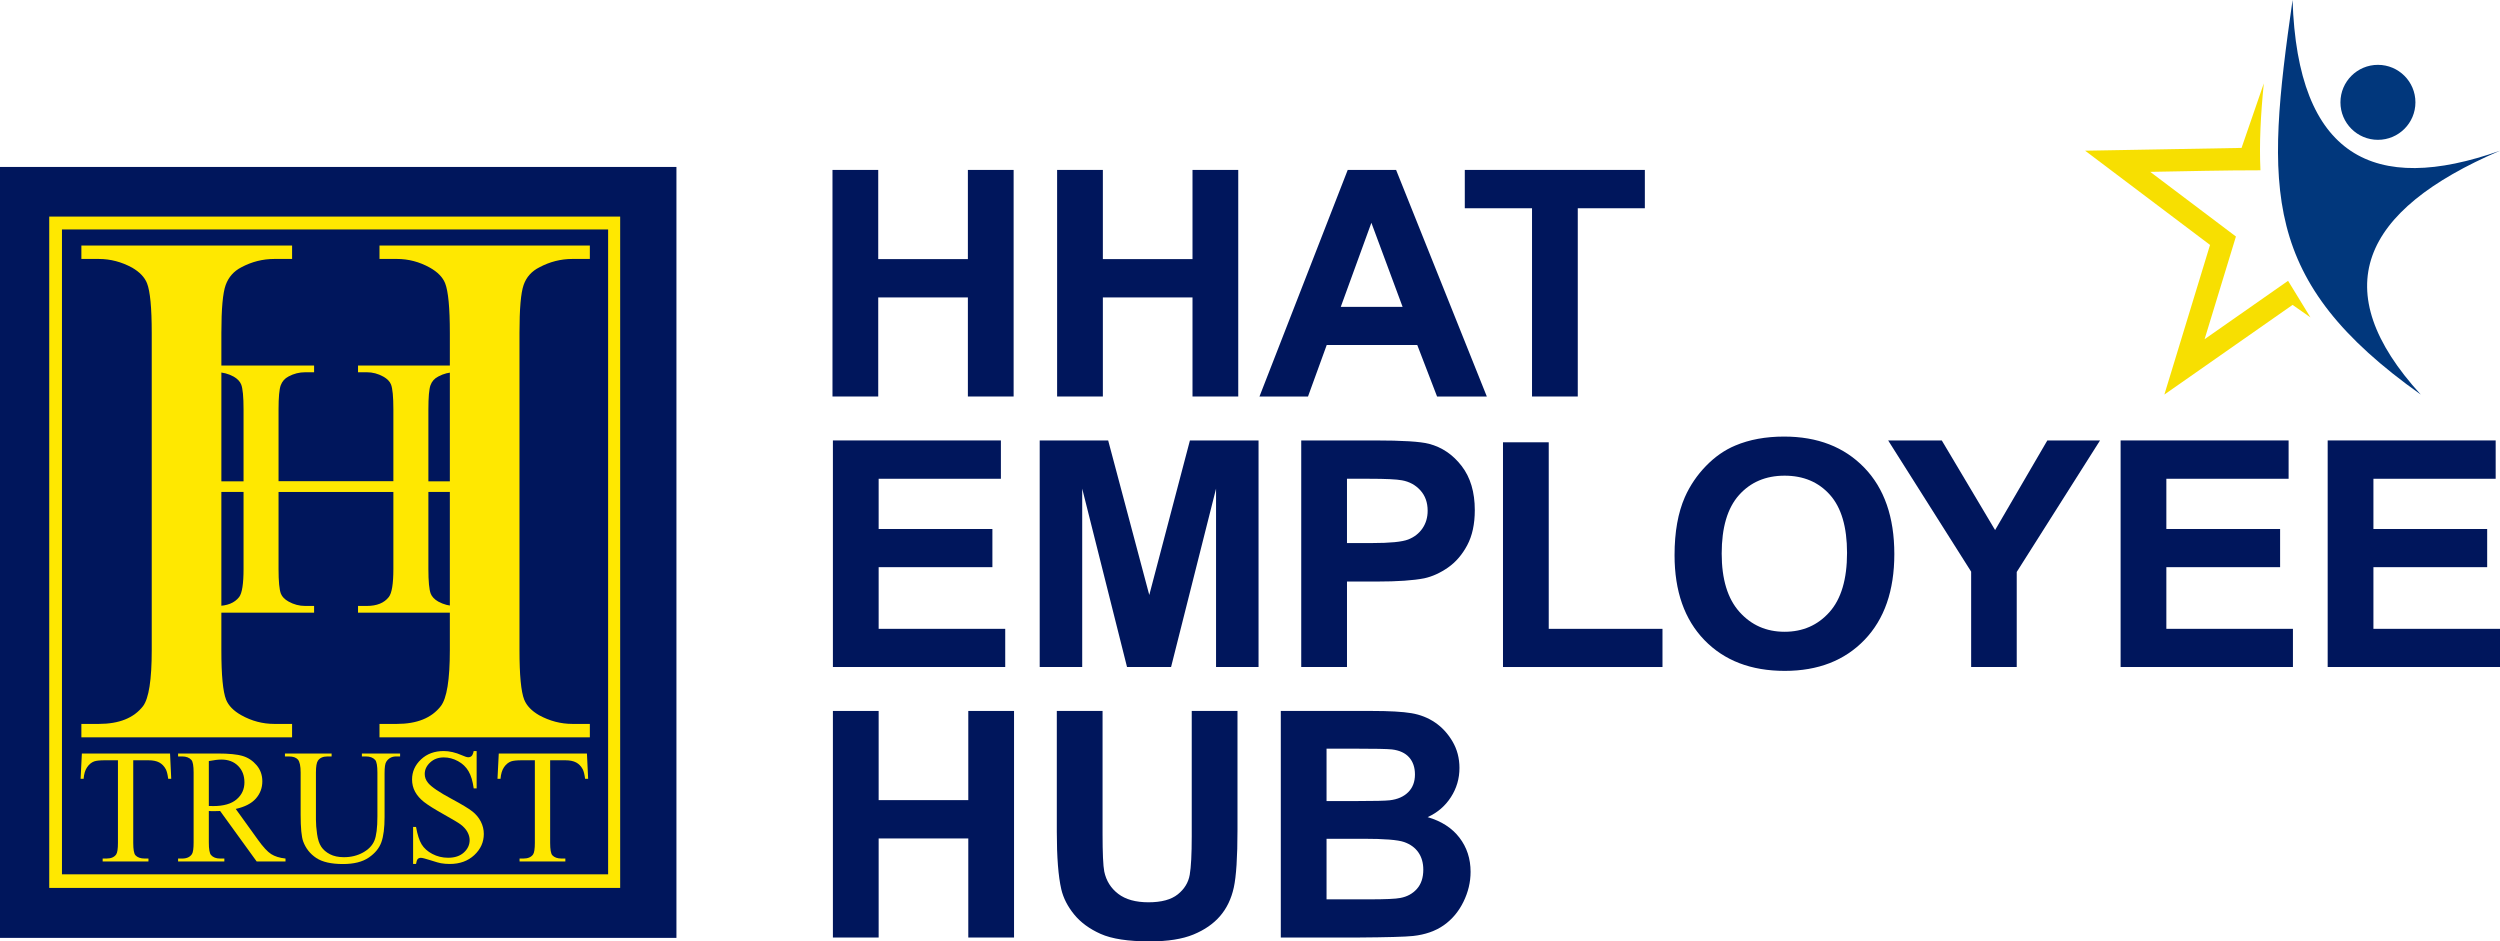 <?xml version="1.0" encoding="UTF-8"?>
<svg id="Guides" xmlns="http://www.w3.org/2000/svg" width="794.042" height="299" version="1.1" viewBox="0 0 794.042 299">
  <defs>
    <style>
      .cls-1 {
        fill: #f7df01;
      }

      .cls-1, .cls-2 {
        fill-rule: evenodd;
      }

      .cls-1, .cls-2, .cls-3, .cls-4 {
        stroke-width: 0px;
      }

      .cls-2 {
        fill: #01377c;
      }

      .cls-3 {
        fill: #ffe800;
      }

      .cls-4 {
        fill: #00165c;
      }
    </style>
  </defs>
  <g>
    <rect class="cls-4" y="53.026" width="214.848" height="244.862"/>
    <rect class="cls-3" x="15.638" y="68.79" width="181.339" height="213.228"/>
    <rect class="cls-4" x="19.681" y="72.881" width="173.468" height="204.817"/>
    <g>
      <path class="cls-3" d="M54.009,239.325l.378,8.044h-.961c-.185-1.415-.438-2.427-.759-3.034-.522-.98-1.218-1.701-2.086-2.163-.869-.463-2.011-.697-3.428-.697h-4.832v26.206c0,2.106.229,3.423.683,3.946.641.708,1.627,1.061,2.959,1.061h1.189v.936h-14.544v-.936h1.214c1.45,0,2.479-.438,3.086-1.314.371-.539.557-1.772.557-3.693v-26.206h-4.123c-1.603,0-2.74.12-3.415.354-.876.321-1.627.936-2.251,1.848-.625.912-.995,2.142-1.113,3.693h-.961l.404-8.044h28.001Z"/>
      <path class="cls-3" d="M90.685,273.624h-9.156l-11.611-16.037c-.86.035-1.561.052-2.099.052-.219,0-.456-.005-.709-.014-.252-.008-.514-.022-.784-.038v9.965c0,2.161.237,3.5.709,4.022.641.743,1.601,1.113,2.883,1.113h1.34v.936h-14.695v-.936h1.29c1.449,0,2.487-.471,3.11-1.415.354-.522.532-1.763.532-3.72v-22.157c0-2.158-.237-3.5-.709-4.022-.657-.74-1.636-1.113-2.934-1.113h-1.29v-.936h12.495c3.642,0,6.327.267,8.056.797,1.728.531,3.195,1.51,4.4,2.934,1.206,1.426,1.808,3.124,1.808,5.097,0,2.109-.687,3.938-2.061,5.489s-3.502,2.648-6.387,3.287l7.084,9.84c1.618,2.261,3.01,3.761,4.173,4.504,1.163.74,2.68,1.214,4.553,1.415v.936ZM66.327,255.996c.32,0,.599.003.835.011.235.008.43.014.581.014,3.271,0,5.738-.708,7.399-2.125,1.66-1.415,2.491-3.219,2.491-5.413,0-2.142-.671-3.883-2.011-5.222-1.34-1.342-3.116-2.011-5.324-2.011-.978,0-2.302.161-3.972.479v14.268Z"/>
      <path class="cls-3" d="M114.943,240.261v-.936h12.137v.936h-1.29c-1.344,0-2.384.566-3.108,1.695-.354.522-.533,1.736-.533,3.641v13.914c0,3.44-.337,6.107-1.023,8.003-.68,1.897-2.025,3.524-4.022,4.882s-4.719,2.036-8.159,2.036c-3.742,0-6.583-.648-8.522-1.946-1.94-1.298-3.315-3.045-4.124-5.236-.539-1.502-.808-4.316-.808-8.45v-13.405c0-2.106-.291-3.491-.874-4.147-.581-.659-1.521-.988-2.819-.988h-1.291v-.936h14.823v.936h-1.316c-1.416,0-2.427.446-3.034,1.342-.422.607-.633,1.872-.633,3.794v14.948c0,1.333.122,2.86.366,4.58.245,1.72.687,3.059,1.328,4.019.641.963,1.565,1.755,2.77,2.378s2.685.936,4.438.936c2.242,0,4.251-.49,6.02-1.467,1.769-.977,2.983-2.229,3.63-3.755s.974-4.112.974-7.753v-13.887c0-2.142-.234-3.481-.708-4.022-.659-.74-1.638-1.113-2.934-1.113h-1.29Z"/>
      <path class="cls-3" d="M151.39,238.541v11.862h-.936c-.305-2.275-.846-4.087-1.633-5.437-.784-1.35-1.899-2.419-3.35-3.211-1.45-.795-2.953-1.189-4.504-1.189-1.753,0-3.203.536-4.349,1.606-1.148,1.072-1.72,2.289-1.72,3.655,0,1.045.362,1.997,1.086,2.857,1.045,1.265,3.532,2.953,7.462,5.059,3.203,1.72,5.391,3.04,6.564,3.96s2.074,2.003,2.708,3.249c.631,1.249.947,2.555.947,3.921,0,2.596-1.007,4.836-3.021,6.716-2.016,1.88-4.61,2.819-7.78,2.819-.993,0-1.929-.076-2.806-.229-.522-.084-1.606-.392-3.252-.923-1.644-.531-2.683-.797-3.124-.797-.422,0-.754.128-.999.381s-.425.776-.544,1.567h-.933v-11.762h.933c.441,2.463,1.029,4.305,1.772,5.527s1.875,2.24,3.402,3.048,3.2,1.214,5.021,1.214c2.109,0,3.774-.555,4.996-1.668s1.834-2.43,1.834-3.946c0-.844-.231-1.695-.697-2.555-.463-.86-1.184-1.66-2.161-2.403-.659-.506-2.455-1.581-5.388-3.225s-5.021-2.955-6.262-3.932c-1.238-.98-2.18-2.057-2.819-3.238-.642-1.181-.961-2.479-.961-3.897,0-2.46.944-4.58,2.833-6.36,1.889-1.78,4.292-2.67,7.209-2.67,1.821,0,3.75.446,5.791,1.342.944.422,1.611.631,2.0.631.438,0,.795-.131,1.075-.392.278-.261.501-.789.669-1.581h.936Z"/>
      <path class="cls-3" d="M186.421,239.325l.381,8.044h-.961c-.188-1.415-.441-2.427-.759-3.034-.522-.98-1.219-1.701-2.087-2.163s-2.011-.697-3.429-.697h-4.83v26.206c0,2.106.229,3.423.683,3.946.642.708,1.627,1.061,2.961,1.061h1.186v.936h-14.543v-.936h1.214c1.45,0,2.479-.438,3.086-1.314.37-.539.558-1.772.558-3.693v-26.206h-4.126c-1.6,0-2.74.12-3.413.354-.879.321-1.627.936-2.253,1.848-.623.912-.993,2.142-1.113,3.693h-.961l.405-8.044h28Z"/>
    </g>
    <path class="cls-3" d="M70.309,152.881h72.571v-47.132c0-7.987-.5-13.247-1.497-15.781-.77-1.92-2.381-3.572-4.838-4.954-3.304-1.842-6.795-2.765-10.482-2.765h-5.53v-4.262h66.811v4.262h-5.53c-3.684,0-7.181.884-10.482,2.651-2.457,1.229-4.128,3.091-5.01,5.586-.884,2.497-1.325,7.586-1.325,15.264v100.792c0,7.911.498,13.133,1.499,15.667.765,1.919,2.34,3.571,4.722,4.953,3.38,1.842,6.912,2.765,10.597,2.765h5.53v4.262h-66.811v-4.262h5.53c6.373,0,11.019-1.88,13.938-5.644,1.919-2.458,2.879-8.371,2.879-17.741v-50.294h-72.571v50.294c0,7.911.499,13.133,1.498,15.667.766,1.919,2.38,3.571,4.837,4.953,3.301,1.842,6.797,2.765,10.482,2.765h5.645v4.262H25.846v-4.262h5.53c6.451,0,11.133-1.88,14.053-5.644,1.844-2.458,2.765-8.371,2.765-17.741v-100.792c0-7.987-.501-13.247-1.498-15.781-.769-1.92-2.343-3.572-4.723-4.954-3.38-1.842-6.911-2.765-10.597-2.765h-5.53v-4.262h66.927v4.262h-5.645c-3.686,0-7.181.884-10.482,2.651-2.381,1.229-4.032,3.091-4.953,5.586-.921,2.497-1.382,7.586-1.382,15.264v47.132Z"/>
    <path class="cls-3" d="M88.47,152.94h36.471v-22.897c0-4.014-.25-6.658-.751-7.931-.387-.965-1.197-1.795-2.433-2.49-1.66-.927-3.413-1.389-5.269-1.389h-2.776v-2.142h33.576v2.142h-2.776c-1.856,0-3.608.445-5.268,1.332-1.236.618-2.074,1.554-2.52,2.807-.446,1.256-.664,3.812-.664,7.671v50.66c0,3.976.25,6.599.751,7.873.387.966,1.176,1.796,2.373,2.49,1.698.925,3.472,1.391,5.328,1.391h2.776v2.142h-33.576v-2.142h2.776c3.206,0,5.541-.947,7.005-2.838.969-1.236,1.448-4.207,1.448-8.915v-24.571h-36.471v24.571c0,3.976.251,6.599.753,7.873.385.966,1.196,1.796,2.431,2.49,1.659.925,3.415,1.391,5.269,1.391h2.837v2.142h-33.638v-2.142h2.78c3.243,0,5.595-.947,7.063-2.838.927-1.236,1.389-4.207,1.389-8.915v-50.66c0-4.014-.252-6.658-.752-7.931-.387-.965-1.178-1.795-2.374-2.49-1.698-.927-3.474-1.389-5.326-1.389h-2.78v-2.142h33.638v2.142h-2.837c-1.853,0-3.61.445-5.269,1.332-1.197.618-2.026,1.554-2.49,2.807-.463,1.256-.694,3.812-.694,7.671v22.897Z"/>
  </g>
  <g>
    <path class="cls-4" d="M264.412,125.935V53.971h14.53v28.324h28.472v-28.324h14.53v71.964h-14.53v-31.466h-28.472v31.466h-14.53Z"/>
    <path class="cls-4" d="M335.757,125.935V53.971h14.53v28.324h28.472v-28.324h14.53v71.964h-14.53v-31.466h-28.472v31.466h-14.53Z"/>
    <path class="cls-4" d="M472.241,125.935h-15.807l-6.284-16.347h-28.766l-5.94,16.347h-15.414l28.029-71.964h15.365l28.816,71.964ZM445.488,97.463l-9.916-26.704-9.719,26.704h19.636Z"/>
    <path class="cls-4" d="M486.596,125.935v-59.79h-21.353v-12.174h57.188v12.174h-21.305v59.79h-14.53Z"/>
  </g>
  <g>
    <path class="cls-4" d="M264.544,211.854v-71.964h53.359v12.174h-38.829v15.954h36.129v12.124h-36.129v19.586h40.203v12.125h-54.733Z"/>
    <path class="cls-4" d="M330.226,211.854v-71.964h21.747l13.057,49.088,12.911-49.088h21.795v71.964h-13.499v-56.649l-14.285,56.649h-13.99l-14.235-56.649v56.649h-13.5Z"/>
    <path class="cls-4" d="M413.294,211.854v-71.964h23.317c8.836,0,14.595.361,17.28,1.081,4.123,1.08,7.576,3.429,10.357,7.044,2.782,3.616,4.173,8.288,4.173,14.014,0,4.418-.803,8.133-2.406,11.144-1.604,3.011-3.64,5.375-6.111,7.093-2.471,1.718-4.982,2.856-7.535,3.412-3.469.687-8.492,1.031-15.07,1.031h-9.474v27.146h-14.53ZM427.824,152.063v20.421h7.952c5.726,0,9.555-.376,11.486-1.129,1.93-.752,3.444-1.93,4.54-3.534,1.096-1.604,1.645-3.469,1.645-5.596,0-2.618-.77-4.778-2.308-6.48s-3.485-2.765-5.841-3.191c-1.736-.326-5.22-.491-10.456-.491h-7.019Z"/>
    <path class="cls-4" d="M477.374,211.854v-71.375h14.53v59.25h36.129v12.125h-50.659Z"/>
    <path class="cls-4" d="M531.867,176.314c0-7.331,1.096-13.483,3.289-18.457,1.636-3.665,3.869-6.954,6.701-9.867,2.83-2.913,5.931-5.073,9.302-6.48,4.483-1.898,9.653-2.848,15.512-2.848,10.603,0,19.087,3.289,25.452,9.867,6.365,6.578,9.548,15.725,9.548,27.441,0,11.618-3.158,20.707-9.474,27.269-6.316,6.562-14.76,9.842-25.33,9.842-10.701,0-19.211-3.265-25.526-9.793-6.316-6.529-9.474-15.52-9.474-26.974ZM546.839,175.823c0,8.149,1.882,14.327,5.646,18.531,3.762,4.206,8.541,6.308,14.334,6.308,5.792,0,10.545-2.086,14.26-6.259,3.714-4.173,5.571-10.432,5.571-18.776,0-8.247-1.808-14.399-5.424-18.457-3.616-4.057-8.419-6.087-14.407-6.087-5.989,0-10.816,2.054-14.482,6.161-3.666,4.108-5.498,10.301-5.498,18.58Z"/>
    <path class="cls-4" d="M626.068,211.854v-30.287l-26.361-41.677h17.034l16.936,28.472,16.591-28.472h16.74l-26.459,41.775v30.189h-14.481Z"/>
    <path class="cls-4" d="M673.541,211.854v-71.964h53.359v12.174h-38.829v15.954h36.129v12.124h-36.129v19.586h40.203v12.125h-54.733Z"/>
    <path class="cls-4" d="M739.309,211.854v-71.964h53.359v12.174h-38.829v15.954h36.129v12.124h-36.129v19.586h40.203v12.125h-54.733Z"/>
  </g>
  <g>
    <path class="cls-4" d="M264.544,297.773v-71.964h14.53v28.324h28.472v-28.324h14.53v71.964h-14.53v-31.466h-28.472v31.466h-14.53Z"/>
    <path class="cls-4" d="M335.661,225.809h14.531v38.977c0,6.185.179,10.194.54,12.026.621,2.946,2.102,5.31,4.442,7.094,2.34,1.784,5.538,2.675,9.597,2.675,4.123,0,7.232-.842,9.327-2.528,2.094-1.685,3.354-3.756,3.78-6.21s.638-6.528.638-12.223v-39.811h14.531v37.798c0,8.64-.393,14.744-1.179,18.311-.785,3.567-2.234,6.578-4.344,9.032-2.111,2.454-4.934,4.41-8.468,5.866-3.535,1.455-8.149,2.184-13.844,2.184-6.872,0-12.084-.794-15.635-2.381-3.551-1.586-6.357-3.649-8.419-6.185-2.061-2.536-3.419-5.196-4.074-7.977-.949-4.123-1.424-10.211-1.424-18.261v-38.387Z"/>
    <path class="cls-4" d="M406.802,225.809h28.766c5.694,0,9.94.238,12.738.712,2.798.475,5.302,1.465,7.511,2.969,2.209,1.506,4.05,3.51,5.523,6.014,1.473,2.503,2.209,5.309,2.209,8.418,0,3.371-.908,6.464-2.725,9.278-1.816,2.815-4.279,4.926-7.388,6.333,4.385,1.276,7.756,3.453,10.113,6.528,2.356,3.077,3.534,6.693,3.534,10.849,0,3.274-.761,6.456-2.282,9.548-1.522,3.092-3.601,5.564-6.235,7.413-2.634,1.849-5.882,2.987-9.743,3.411-2.422.263-8.264.426-17.525.491h-24.495v-71.964ZM421.333,237.786v16.641h9.523c5.661,0,9.18-.081,10.554-.245,2.486-.295,4.442-1.154,5.866-2.577,1.424-1.424,2.135-3.297,2.135-5.621,0-2.225-.613-4.033-1.84-5.425-1.227-1.39-3.052-2.234-5.473-2.528-1.441-.163-5.581-.246-12.419-.246h-8.346ZM421.333,266.405v19.243h13.451c5.236,0,8.557-.147,9.965-.442,2.16-.392,3.919-1.35,5.277-2.871,1.357-1.521,2.037-3.559,2.037-6.111,0-2.16-.524-3.992-1.571-5.498-1.048-1.505-2.562-2.602-4.541-3.289-1.981-.687-6.275-1.031-12.886-1.031h-11.732Z"/>
  </g>
  <g>
    <path class="cls-2" d="M794.042,47.868c-40.03,14.179-64.302,1.975-65.886-47.868-8.622,60.302-10.163,89.191,40.72,125.321-30.321-33.201-19.118-58.462,25.166-77.453h0Z"/>
    <path class="cls-2" d="M755.272,20.596c6.577,0,11.908,5.331,11.908,11.908,0,6.577-5.331,11.908-11.908,11.908-6.577,0-11.908-5.331-11.908-11.908,0-6.577,5.331-11.908,11.908-11.908h0Z"/>
    <path class="cls-1" d="M700.215,107.735l9.954-32.614-27.223-20.535c11.707-.21,23.323-.501,35.011-.501-.4-8.529.069-17.649,1.067-27.6l-7.067,20.493-49.685.891,39.672,29.925-14.506,47.528,40.72-28.483,5.68,3.974-7.11-11.622-26.513,18.545Z"/>
  </g>
</svg>